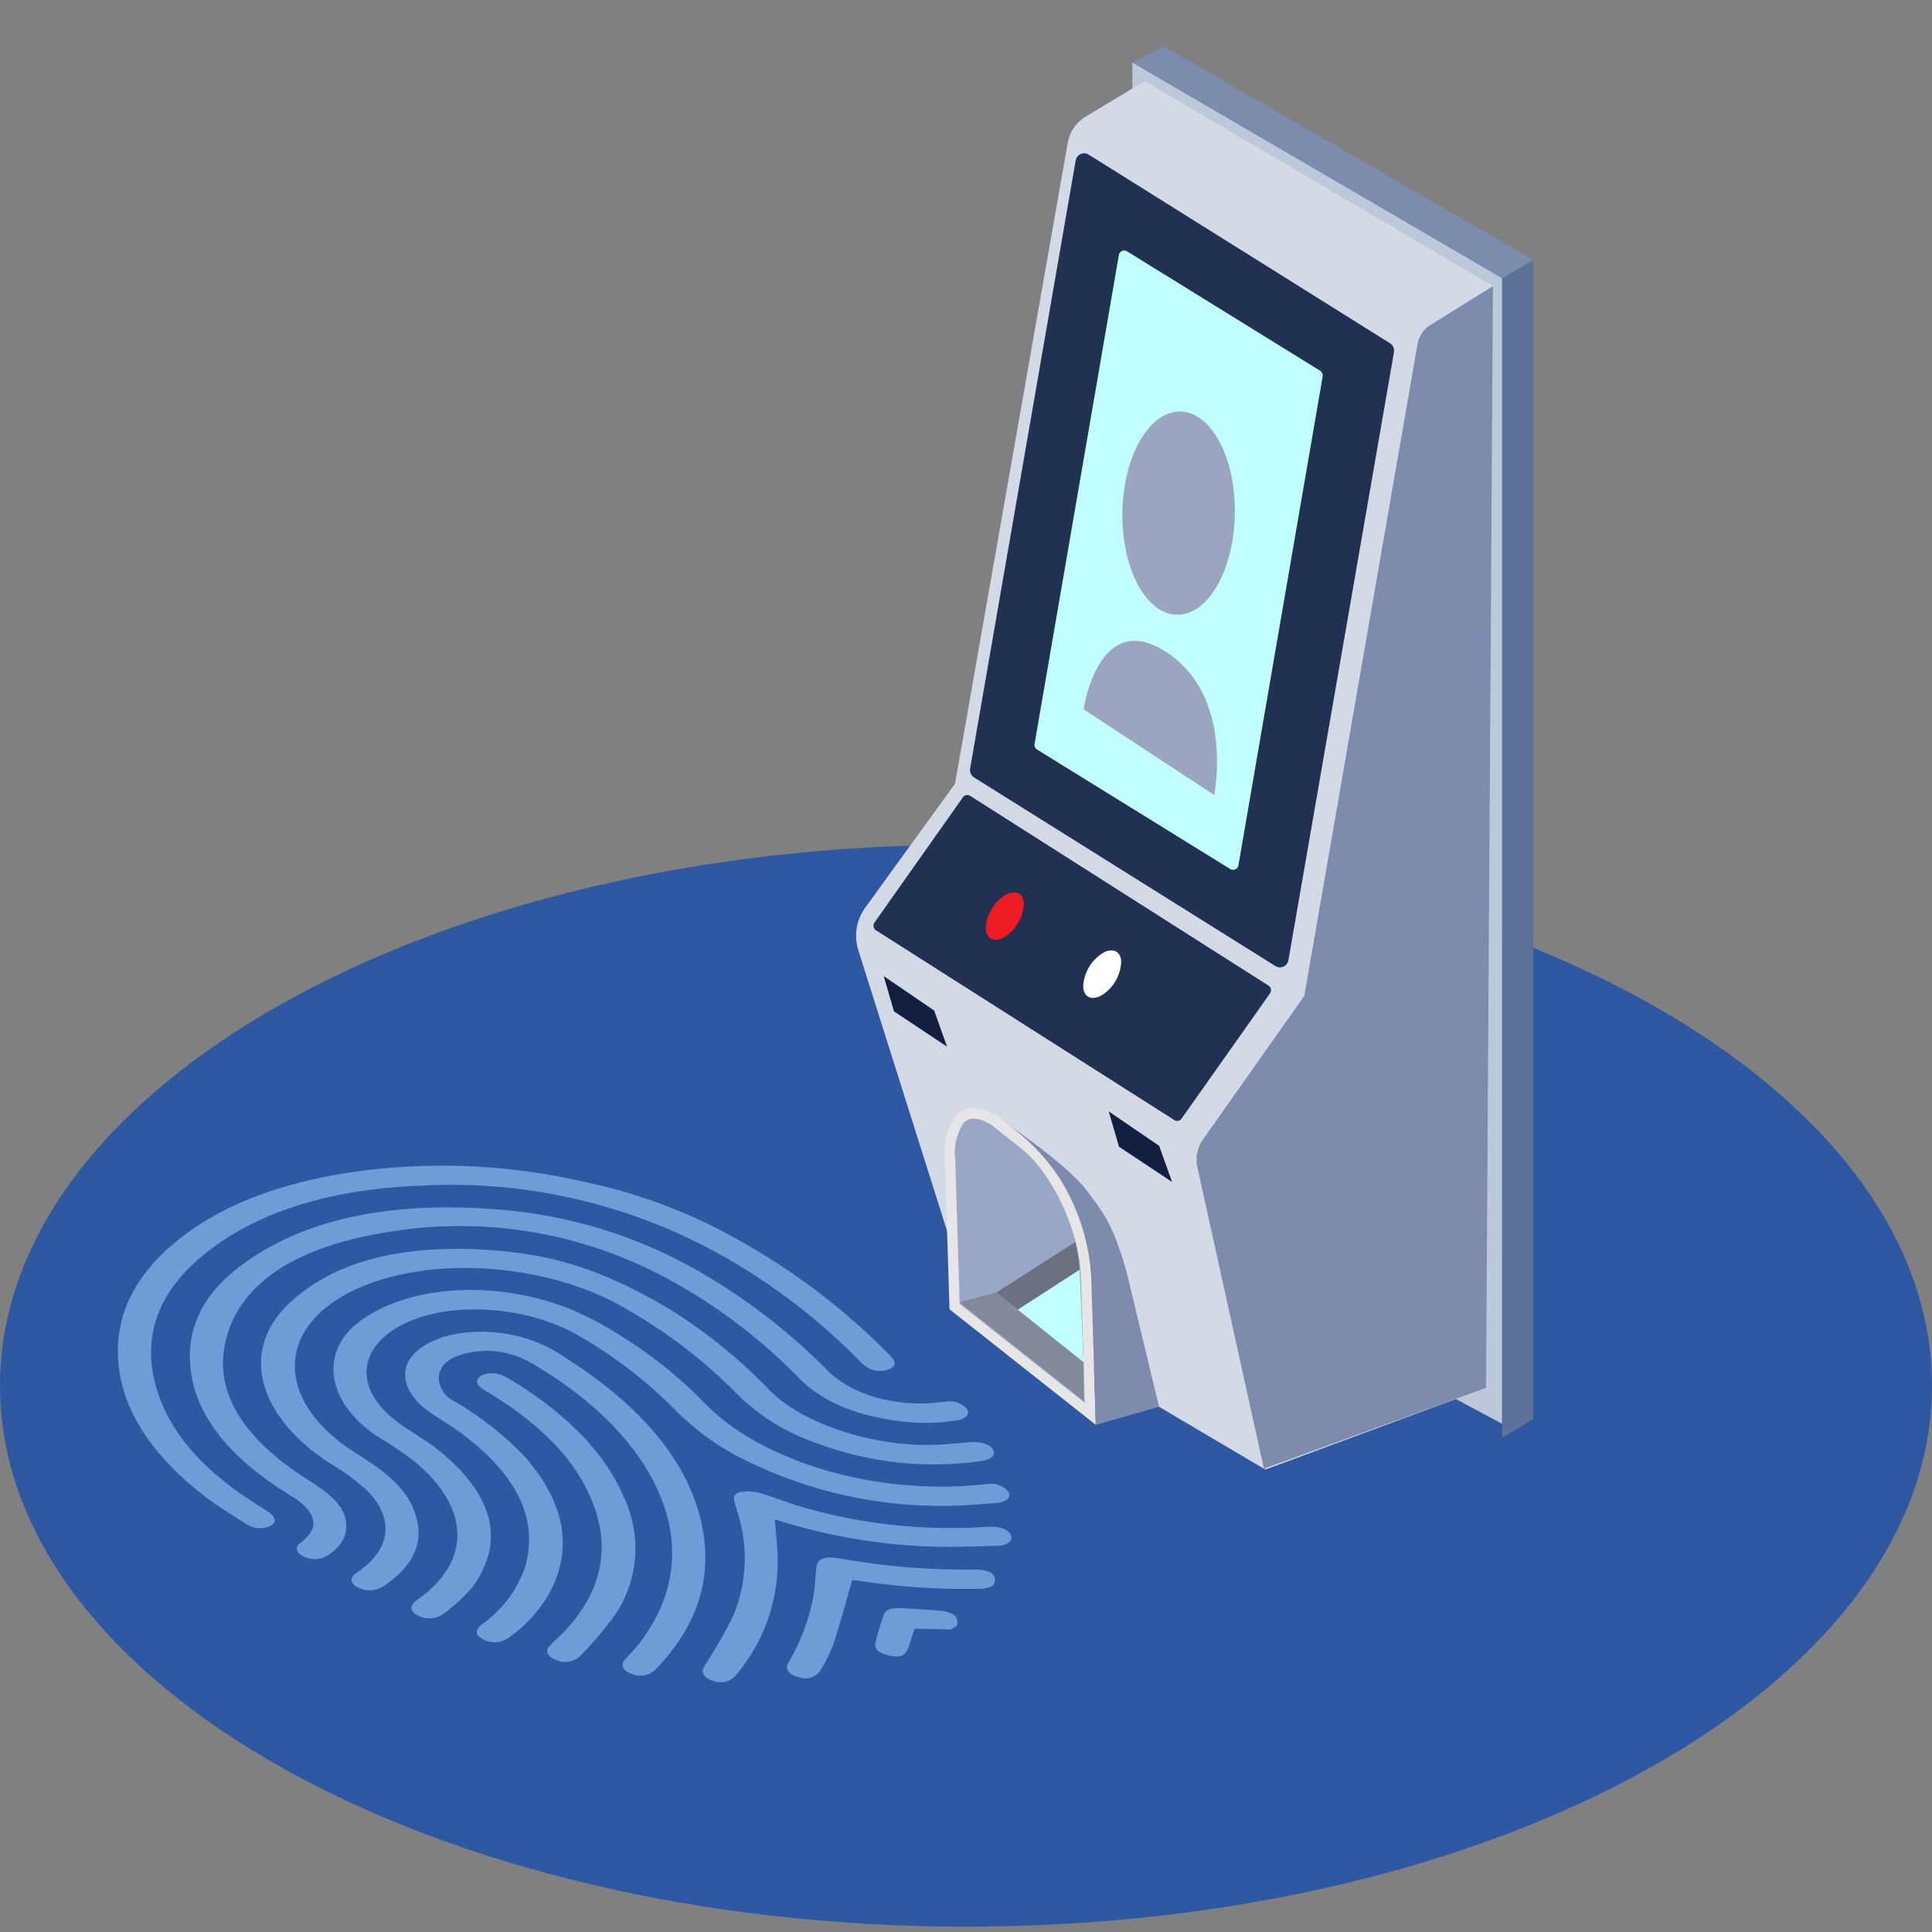 <?xml version="1.0" encoding="UTF-8"?>
<svg xmlns="http://www.w3.org/2000/svg" id="illust-AC" width="180" height="180" viewBox="0 0 180 180">
  <rect x="0" y="0" width="180" height="180" fill="#808080" stroke="none"/>
  <g id="Group_61" data-name="Group 61" transform="translate(0 4.321)">
    <path id="Fill_1" data-name="Fill 1" d="M180,50.4c0,27.835-40.294,50.4-90,50.4S0,78.235,0,50.4,40.294,0,90,0s90,22.565,90,50.4" transform="translate(0 74.383)" fill="#2f58a3"></path>
    <path id="Fill_3" data-name="Fill 3" d="M34.454,126.833,0,108.35V0L34.454,20.057Z" transform="translate(105.497 1.501)" fill="#bdc8db"></path>
    <path id="Fill_5" data-name="Fill 5" d="M37.994,129.284,10.671,113.145a1.128,1.128,0,0,1-.5-.633L.209,80.99a4.487,4.487,0,0,1,.638-3.977L9.212,65.468l10.5-59.7A3.569,3.569,0,0,1,21.37,3.326L26.881,0,59.337,19.1l-.644,102.644L38.27,129.31a.325.325,0,0,1-.276-.026" transform="translate(79.763 3.233)" fill="#d4d9e6"></path>
    <path id="Fill_7" data-name="Fill 7" d="M28.462,75.731.382,58.155a.825.825,0,0,1-.37-.841L9.845.676A.8.8,0,0,1,11.05.121L39.129,17.7a.827.827,0,0,1,.37.841L29.666,75.177a.8.8,0,0,1-1.2.554" transform="translate(90.373 9.959)" fill="#213152"></path>
    <path id="Fill_9" data-name="Fill 9" d="M28.034,30.292.235,12.61a.516.516,0,0,1-.14-.73L8.336.211A.491.491,0,0,1,9,.077L36.8,17.759a.515.515,0,0,1,.141.729L28.7,30.158a.491.491,0,0,1-.666.134" transform="translate(81.381 69.745)" fill="#213152"></path>
    <path id="Fill_11" data-name="Fill 11" d="M18.232,57.625.245,46.5a.527.527,0,0,1-.238-.536L7.857.431A.506.506,0,0,1,8.621.076L26.608,11.2a.526.526,0,0,1,.238.536L19,57.27a.506.506,0,0,1-.764.355" transform="translate(96.383 19.018)" fill="#c0feff"></path>
    <path id="Fill_13" data-name="Fill 13" d="M1.875,4.085C.9,4.738.059,4.432,0,3.4A3.908,3.908,0,0,1,1.671.344C2.648-.31,3.486,0,3.542,1.03A3.9,3.9,0,0,1,1.875,4.085" transform="translate(91.844 78.816)" fill="#ed1b24"></path>
    <path id="Fill_15" data-name="Fill 15" d="M1.875,4.085C.9,4.738.059,4.432,0,3.4A3.908,3.908,0,0,1,1.671.344C2.648-.31,3.486,0,3.542,1.03A3.9,3.9,0,0,1,1.875,4.085" transform="translate(100.919 84.224)" fill="#fff"></path>
    <path id="Fill_17" data-name="Fill 17" d="M.431,18.016.008,4.346A5.372,5.372,0,0,1,.943.55,1.677,1.677,0,0,1,2.208,0,4.088,4.088,0,0,1,4.589,1.042L6.9,2.866c3.023,2.39,5.616,7.9,5.78,12.285l.4,12.857Z" transform="translate(88.507 99.398)" fill="#99a7c7"></path>
    <path id="Fill_19" data-name="Fill 19" d="M14.068,29.524h0L.438,18.754l-.43-13.9A5.778,5.778,0,0,1,1.1.679,2.135,2.135,0,0,1,2.689,0,4.537,4.537,0,0,1,5.363,1.145L7.671,2.968c3.121,2.466,5.8,8.143,5.966,12.654l.43,13.9ZM2.689.983a1.2,1.2,0,0,0-.919.4,5,5,0,0,0-.8,3.434L1.385,18.26l11.659,9.213-.366-11.818c-.159-4.254-2.668-9.6-5.594-11.908L4.776,1.923A3.648,3.648,0,0,0,2.689.983Z" transform="translate(88.026 98.907)" fill="#e6e6e6"></path>
    <path id="Fill_21" data-name="Fill 21" d="M2.907,108.014,0,109.731V1.717L2.907,0Z" transform="translate(139.951 19.882)" fill="#5c7299"></path>
    <path id="Fill_23" data-name="Fill 23" d="M34.46,21.611,0,1.5,2.919,0,37.362,19.886Z" transform="translate(105.497 0)" fill="#7b8cad"></path>
    <path id="Fill_25" data-name="Fill 25" d="M6.273,110.182.078,82.11A3.3,3.3,0,0,1,.6,79.5l9.435-13.37L20.582,5.409a2.635,2.635,0,0,1,1.2-1.789L27.616,0l-.644,102.644Z" transform="translate(111.483 22.335)" fill="#7d8bad"></path>
    <path id="Fill_27" data-name="Fill 27" d="M14.056,26.268l-5.89,1.686L7.757,14.747A19.3,19.3,0,0,0,4.931,5.2,18.7,18.7,0,0,0,0,0S5.646,3.767,7.491,6.335C8.763,8.106,9.814,9.2,11.1,13.977Z" transform="translate(93.928 100.477)" fill="#7d8bad"></path>
    <path id="Fill_29" data-name="Fill 29" d="M8.132,11.2,7.79,3.061A16.3,16.3,0,0,0,7.361,0L0,4.705Z" transform="translate(92.825 111.393)" fill="#6a7180"></path>
    <path id="Fill_31" data-name="Fill 31" d="M0,.9,3.434,0l8.132,6.5v3.6Z" transform="translate(89.39 116.098)" fill="#828999"></path>
    <path id="Fill_33" data-name="Fill 33" d="M0,3.728l6.131,4.9L5.768,0Z" transform="translate(94.826 113.968)" fill="#c0feff"></path>
    <path id="Fill_35" data-name="Fill 35" d="M0,0,4.7,3.208,5.9,6.573.956,3.287Z" transform="translate(82.333 86.619)" fill="#141f3f"></path>
    <path id="Fill_37" data-name="Fill 37" d="M0,0,4.7,3.208,5.9,6.573.956,3.287Z" transform="translate(103.298 99.227)" fill="#141f3f"></path>
    <path id="Fill_39" data-name="Fill 39" d="M1.964,16.981c2.259,3.185,5.556,2.4,7.365-1.745S10.774,5.143,8.516,1.958,2.96-.444,1.151,3.7-.295,13.8,1.964,16.981" transform="translate(104.57 34.017)" fill="#9ba5bf"></path>
    <path id="Fill_41" data-name="Fill 41" d="M0,6.38l12.162,7.981s1.92-9.15-4.445-13.307S0,6.38,0,6.38" transform="translate(100.956 55.384)" fill="#9ba5bf"></path>
    <path id="Fill_43" data-name="Fill 43" d="M7.027,2.006,3.669,1.921c-.207.634-.413,1.286-.636,1.934A1.073,1.073,0,0,1,1.825,4.5,3.623,3.623,0,0,1,.311,4.052a.776.776,0,0,1-.293-.8c.188-.842.464-1.671.727-2.5.192-.6.674-.8,1.773-.735,1.048.06,2.1.132,3.146.2C7.281.327,7.875.777,7.6,1.675l-.572.33" transform="translate(81.54 145.494)" fill="#709bd6"></path>
    <path id="Fill_45" data-name="Fill 45" d="M47.913,6.238a56.314,56.314,0,0,1,11.442,8.894c2.247,2.32,6.367,3.5,10.492,3.024.192-.022.384-.048.581-.06a2.122,2.122,0,0,1,1.988.706c.274.477-.1.9-.985,1.043a18.35,18.35,0,0,1-5.031.106c-4.184-.487-7.455-1.812-9.659-4.054A50.469,50.469,0,0,0,43.924,6.338,40.483,40.483,0,0,0,18.642,2.266C9.779,3.624,4.6,7.132,3.335,12.447c-1.115,4.7,1.569,9.064,7.682,12.938,1.669,1.058,3.118,2.136,3.461,3.537s-.207,2.591-1.719,3.554a2.322,2.322,0,0,1-2.168.042c-.675-.325-.847-.863-.3-1.265,1.164-.855,1.635-1.831.778-2.99a5.474,5.474,0,0,0-1.526-1.32C3.237,23.107,0,18.747,0,13.852c0-3.139,1.5-5.935,4.573-8.289C10.39,1.111,18.59-.651,28.962.213A44.376,44.376,0,0,1,47.913,6.238" transform="translate(17.688 108.171)" fill="#709bd6"></path>
    <path id="Fill_47" data-name="Fill 47" d="M58.212,7.149A62.666,62.666,0,0,1,71.793,17.536a3.658,3.658,0,0,1,.417.47c.3.446.143.8-.511,1.015a2.294,2.294,0,0,1-1.969-.276,4.222,4.222,0,0,1-.666-.577,57,57,0,0,0-12.984-9.9,51.52,51.52,0,0,0-27.78-6.4C20.054,2.168,13.5,4.159,8.741,7.72,3.624,11.551,2,16.134,3.784,21.345c1.337,3.908,4.527,7.4,9.518,10.445.256.157.5.32.737.487.713.513.759.973.141,1.3a2.3,2.3,0,0,1-2.247-.2c-1.359-.863-2.765-1.716-3.956-2.648C2.541,26.469-.121,21.86,0,16.962c.1-3.825,2.033-7.2,5.7-10.118C9.807,3.577,15.43,1.485,22.419.522a59.046,59.046,0,0,1,20.946.971A50,50,0,0,1,58.212,7.149" transform="translate(10.988 104.277)" fill="#709bd6"></path>
    <path id="Fill_49" data-name="Fill 49" d="M38.287,5.756a49.025,49.025,0,0,1,9.12,7.44c3,3.066,9.517,5.219,15.179,5.067,1.2-.032,2.357-.17,3.536-.253,1.043-.073,1.92.262,2.123.8.176.467-.255.841-1.2.969a31.226,31.226,0,0,1-15.771-1.86A19.019,19.019,0,0,1,44.331,13.5,47.808,47.808,0,0,0,34.018,5.594C27.332,1.646,17.344.63,10.275,3.176,1.33,6.4.69,14,9,19.137c2.281,1.41,4.167,2.9,5.026,4.709,1.421,2.993.49,5.54-2.7,7.637a2.366,2.366,0,0,1-2.3.063c-.77-.4-.8-.929-.069-1.414,3.095-2.064,3.532-4.944.94-7.589a18.864,18.864,0,0,0-3.3-2.447C-.269,15.752-2.132,9.481,2.707,4.988,7.055.95,13.853-.635,22.7.229c5.338.521,9.926,2.118,15.584,5.527" transform="translate(24.324 112.032)" fill="#709bd6"></path>
    <path id="Fill_51" data-name="Fill 51" d="M37.238,15.277a24.044,24.044,0,0,1-5.308-4,41.67,41.67,0,0,0-8.976-6.947C18.336,1.575,11.312,1,6.877,3.017,2.334,5.084,1.785,9,5.7,12.1c1.254.994,2.884,1.848,4.113,2.85,5.179,4.221,6.188,8.489,3.156,12.709a16.033,16.033,0,0,1-2.652,2.465,2.283,2.283,0,0,1-2.44.212c-.788-.379-.816-.942-.073-1.462,4.992-3.492,5-8.441-.06-12.732A30.346,30.346,0,0,0,4.334,13.8C-.5,10.761-1.441,5.95,2.277,3.064c4.495-3.49,12.591-4.091,19.68-1.326a32.423,32.423,0,0,1,5.422,2.93,39.9,39.9,0,0,1,7.31,5.988c5.319,5.381,15.79,8.451,25.454,7.5.25-.024.5-.058.752-.07a2.043,2.043,0,0,1,2.006.765c.235.477-.183.919-1.1.993-1.565.126-3.14.276-4.745.269a40.979,40.979,0,0,1-19.815-4.832" transform="translate(31.069 115.859)" fill="#709bd6"></path>
    <path id="Fill_53" data-name="Fill 53" d="M14.843,2.357c7.8,4.954,12.165,10.558,13,16.813.6,4.5-.94,8.6-4.494,12.283a2.038,2.038,0,0,1-2.226.428c-.868-.324-1.122-.855-.576-1.424a15.2,15.2,0,0,0,3.776-6.145q1.709-5.729-1.883-11.611Q19.087,7.223,11.8,2.936A8.187,8.187,0,0,0,6.134,1.918c-2,.346-2.99,1.2-3,2.452A2.513,2.513,0,0,0,4.559,6.461a29.387,29.387,0,0,1,6.666,5.263Q16.5,17.81,13.735,23.784a12.532,12.532,0,0,1-4.029,4.674,2.217,2.217,0,0,1-2.341.246c-.8-.367-.932-.876-.242-1.419a10.968,10.968,0,0,0,4.036-5.306c1.286-4.362-.6-8.5-5.736-12.38-.865-.654-1.845-1.262-2.8-1.878C-.162,5.927-.813,3.475,1.074,1.823,3.076.071,6.867-.483,10.634.444a13.384,13.384,0,0,1,4.21,1.912" transform="translate(37.745 119.756)" fill="#709bd6"></path>
    <path id="Fill_55" data-name="Fill 55" d="M6.714,2.61c.087,1.078.2,2.163.257,3.244A16.435,16.435,0,0,1,3.024,17.2a1.915,1.915,0,0,1-2.08.445C.06,17.366-.2,16.874.153,16.274a44.354,44.354,0,0,0,2.7-4.719A13.939,13.939,0,0,0,3.2,1.814Q3.07,1.36,2.938.906c-.112-.386.02-.758.621-.858a4.315,4.315,0,0,1,1.7.084C6.68.545,8,1.094,9.424,1.5A49.759,49.759,0,0,0,25.77,3.339c.34-.017.676-.047,1.02-.055.988-.022,1.742.3,1.932.827.179.49-.283.92-1.21.946-2.142.06-4.289.152-6.456.074A53.235,53.235,0,0,1,7.277,2.771c-.215-.066-.436-.125-.564-.161" transform="translate(65.473 134.633)" fill="#709bd6"></path>
    <path id="Fill_57" data-name="Fill 57" d="M3.852,1.051c4.784,3.064,8.076,6.5,9.741,10.333a11.16,11.16,0,0,1-.572,10.873,32.269,32.269,0,0,1-3.45,4.117,2.052,2.052,0,0,1-2.3.306c-.747-.323-.966-.79-.523-1.261.544-.58,1.187-1.123,1.706-1.711,3.583-4.054,4.1-8.492,1.56-13.277C8.332,7.266,5.36,4.446,1.292,1.95a10.32,10.32,0,0,1-.878-.558C-.163.948-.128.474.463.181A2.424,2.424,0,0,1,2.528.292c.465.236.884.5,1.324.758" transform="translate(44.457 123.62)" fill="#709bd6"></path>
    <path id="Fill_59" data-name="Fill 59" d="M6.088,2.087C5.486,4.165,4.955,6.176,4.3,8.164a14.858,14.858,0,0,1-1.234,2.444,1.716,1.716,0,0,1-1.979.54c-.883-.221-1.3-.719-.983-1.287A18.993,18.993,0,0,0,2.484,3.523c.135-.85.164-1.715.253-2.572C2.824.117,3.5-.166,4.959.093A65.894,65.894,0,0,0,17.4,1.128c.775-.011,1.571.1,1.879.567a.763.763,0,0,1-.128.95,2.628,2.628,0,0,1-1.327.275A64.616,64.616,0,0,1,7.461,2.281L6.088,2.087" transform="translate(73.315 140.785)" fill="#709bd6"></path>
  </g>
</svg>
